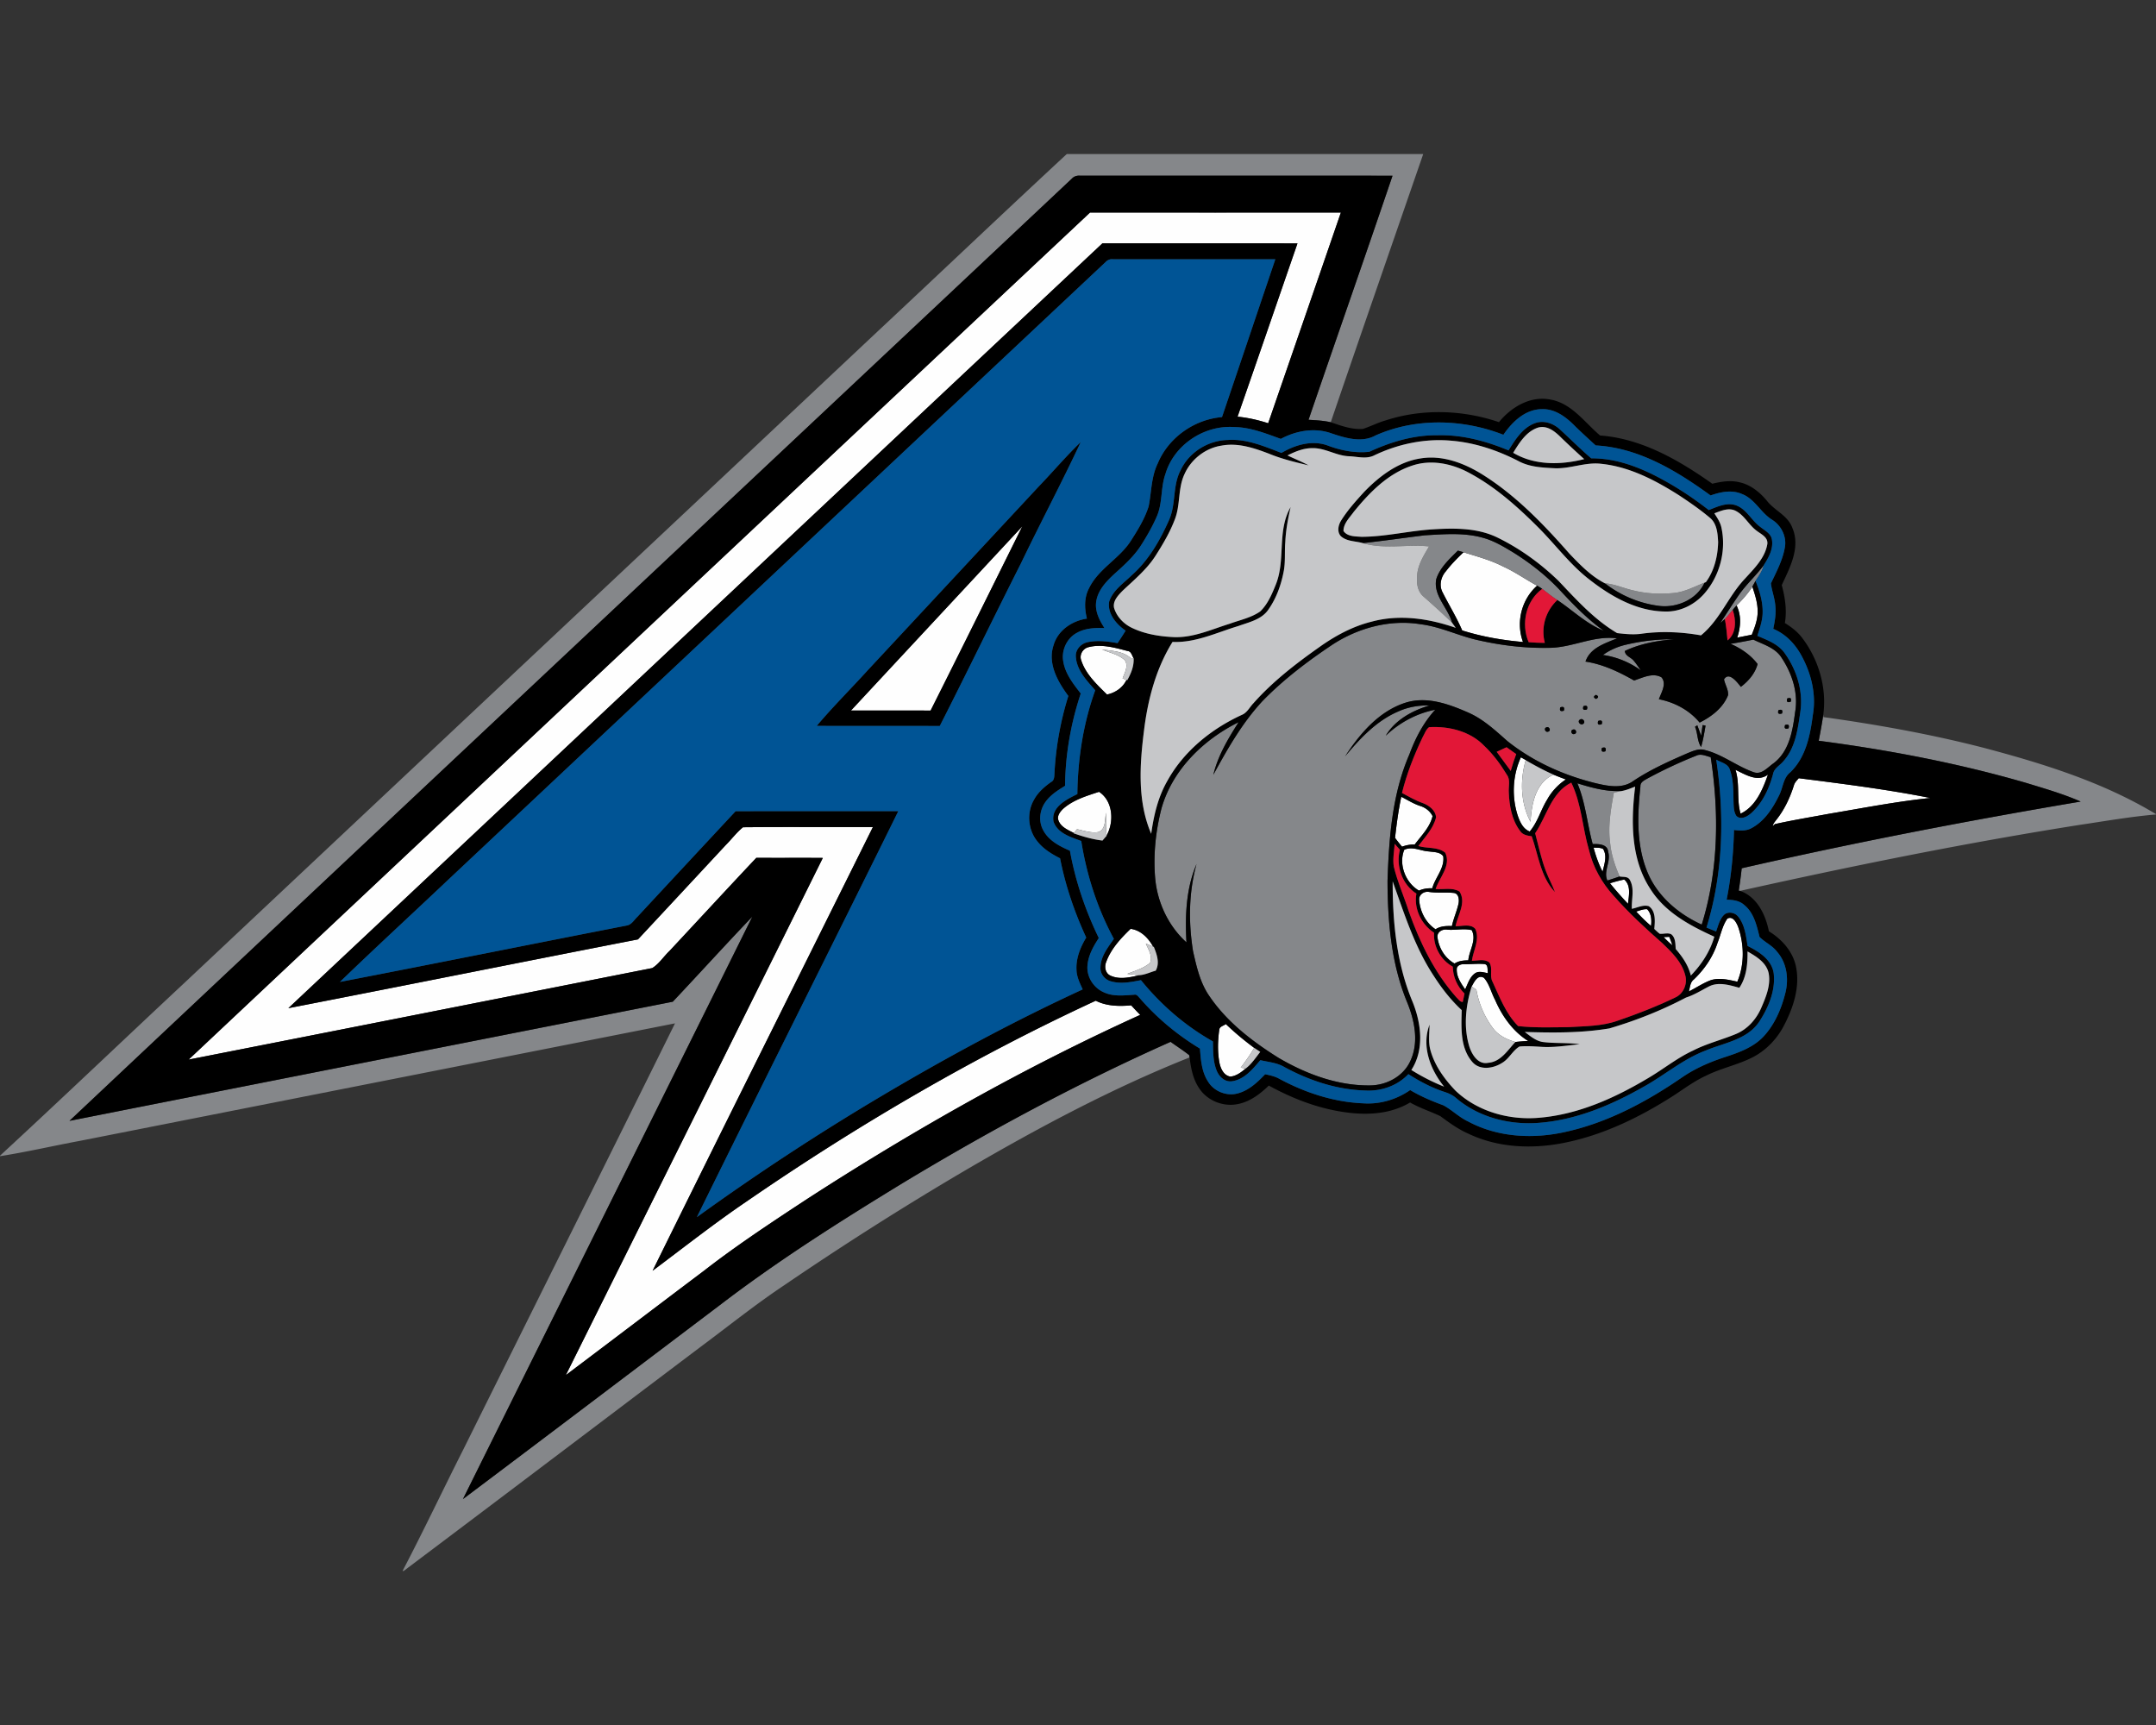 <svg xmlns="http://www.w3.org/2000/svg" xml:space="preserve" width="2000" height="1600"
     style="shape-rendering:geometricPrecision;text-rendering:geometricPrecision;image-rendering:optimizeQuality;fill-rule:evenodd;clip-rule:evenodd"><rect width="100%" height="100%" fill="#333333" stroke="none"/><path d="M174.97 982.82C453.64 720.84 732.36 458.91 1011.2 197.1c77.56.08 155.12.06 232.67 0-22.42 65.19-44.97 130.31-67.45 195.49-9.24-2.99-18.74-5.16-28.42-6.1 18.69-53.52 37.05-107.16 55.6-160.74-60.32-.07-120.65-.04-180.97-.02C770.82 462.08 519.28 698.72 267.5 935.12c108.16-21.01 216.18-42.74 324.33-63.81 27.22-29.2 54.4-58.43 81.58-87.67 5.35-5.35 9.94-11.58 15.83-16.34 40.15-.35 80.34-.06 120.49-.14-68.09 137.18-136.64 274.15-204.36 411.53 28.73-21.49 56.92-43.74 86.61-63.91 102.86-70.82 211.09-134.17 324.48-186.59 10.17 5.16 21.79 5.28 32.89 4.31 2.73 2.99 5.51 5.94 8.35 8.85-106.96 48.52-209.45 106.48-308.06 170.17-32.73 21.51-65.51 43.01-96.46 67.05-42.82 32.23-85.46 64.69-128.3 96.92 79.5-159.89 159.06-319.76 238.4-479.72-20.56-.17-41.13.04-61.68-.11-26.99 28.64-53.66 57.58-80.5 86.34-5.46 5.14-9.65 12-16.05 15.92-143.35 28.35-286.71 56.71-430.08 84.9zm956.06-27.62c.29-3.14 4.04-3.73 6.13-5.35 8.27 7.96 17.11 15.27 26.31 22.09-3.77 6.38-8.02 12.46-12.52 18.35 1.15.19 3.45.59 4.61.8-4.11 3.46-8.66 6.97-14.21 7.5-6.21-1.03-9.05-7.45-10.15-12.95-1.87-10.02-1.56-20.38-.17-30.44zm234.15-40.19c2.29-4.09 5.68-11.62 11.49-7.94 5.01 5.73 6.65 13.64 10.21 20.28 6.57 15.18 16.57 29.36 30.78 38.25-4 .08-7.98.48-11.93.86-7.84-2.21-15.65-6-20.66-12.63-7.93-10.5-13.24-22.86-15.51-35.81-1.1-.74-3.29-2.25-4.38-3.01zm-13.83-15.96c-.13-3.43 3.72-4.84 6.56-4.71 6.34.12 12.72-.72 19.04-.15 4.02.55 2.54 5.68 3.41 8.5-4.05-.67-8.59-2.48-12.28.26-4.8 3.49-6.42 9.6-8.94 14.69-3.83-5.51-8.02-11.62-7.79-18.59zm191.89-29.87c1.31-.06 3.96-.17 5.27-.23 1.03 2.59 2 5.24 2.94 7.91-2.94-2.36-5.6-5.01-8.21-7.68zm-209.85-.51c.12-4.73 5.12-7.13 9.35-6.35 7.49.63 15.15-1.39 22.5.42 4.76 9.15-2.34 18.73-3.18 28-4.44.04-8.92.5-12.73 2.97-9.16-5.04-14.83-14.8-15.94-25.04zm-307.26 23.65c4.42-12.19 13.51-21.96 22.69-30.8 9.5 1.32 16.44 8.52 20.89 16.54-2.26-.94-4.53-1.91-6.76-2.88 2.31 5.56 6.54 11.83 3.87 17.96-6.08 5.07-13.87 7.32-21.12 10.14 3.75.44 7.48.87 11.25 1.23-8.68 2.02-18.32 4.33-26.8.44-4.78-2.09-5.88-8.19-4.02-12.63zm576.25-40.26c5.2-2.82 8.42 3.73 10 7.64 5.64 16.24 6.02 34.89-.76 50.85-7.98-1.73-16.46-3.92-24.51-1.43-7.2 2.67-13.59 7.05-20.42 10.48 1.08-3.87 1.1-8.44 4.57-11.1 9.88-9.41 17.81-21 22.02-34.04 3.01-7.45 4.4-15.76 9.1-22.4zm-84.61-6.54c3.3-.99 6.61-2.41 10.15-2.22 4.04 4 4.27 10.21 3.66 15.52-4.95-4.06-9.39-8.69-13.81-13.3zm-201.29-11.29c-.06-4.74 4.76-7.75 9.18-6.93 7.5 1.12 15.12.17 22.63.91 4.76.27 5.42 5.87 4.78 9.56-1.51 7.22-4.69 13.94-6.21 21.18-5.26-.19-10.63.04-15.18 2.97-9.24-6.03-14.61-16.83-15.2-27.69zm177.03-14.95c4.32-1.41 8.74-2.54 13.2-3.49 6.55 5.7 4.28 15.03 3.48 22.52a338.282 338.282 0 0 1-16.68-19.03zm-15.26-33.05c2.95.11 6.09-.21 8.86 1.22 4.02 6.47 1.06 14.32-.46 21.1-3.66-7.08-6.29-14.65-8.4-22.32zm-175.6 1.98c7.5-3.58 15.14 1.14 22.82 1.52 4.51.69 10.32.33 13.33 4.46 1.52 11.07-7.41 19.58-10.17 29.72-4.25-.18-8.44.43-12.31 2.17-12.49-7.2-19.16-24.42-13.67-37.87zm-8.54-11.05c1.42-12.78 3.11-25.54 5.78-38.13 5.69 2.88 11.12 6.38 17.21 8.42 4.98 1.46 9.51 4.8 11.8 9.52-2.39 10.4-10.4 18.08-16.57 26.38-4.04-.15-7.97.59-11.7 2-2.29-2.64-4.46-5.39-6.52-8.19zM986.4 750.02c9.35-8.15 21.54-11.79 33.1-15.58 13.01 8.42 14.16 27.87 7.03 40.47-.61-6.99-.72-14.03-.41-21.04-1.51 6.09.01 15.25-7.22 17.9-6.69 1.16-13.34-1.33-19.83-2.63-.73.9-2.14 2.67-2.84 3.55-5.39-2.84-12.04-5.43-14.32-11.6-1.7-4.23 1.59-8.35 4.49-11.07zm682.21-28.19c40.84 5.2 81.75 10.32 122.15 18.34-31.5 3.26-62.65 9.35-93.86 14.61-16.8 3.12-33.7 5.91-50.37 9.6l-2.07 1.79c.38-2.28 2.02-3.98 3.35-5.77 7.51-9.43 12.67-20.48 16.29-31.92.72-2.69 2.8-4.59 4.51-6.65zm-58.7-7.77c9.21 4.3 20.4 11.69 30.15 4.4-4.97 13.85-11.26 29.52-25.41 36.24-3.91-13.2-.5-27.44-4.74-40.64zm-202.04 42.26c-5.64-17.52-4.67-37.14 2.97-53.9 1.12.63 3.39 1.9 4.53 2.55l-.06.17c-5.4 18.71-4.78 39.7 4.48 57.11.92-16.27 4.65-36.46 21.35-43.72 3.77 1.55 7.57 3.05 11.43 4.44-7.24 4.78-13.26 11.26-17.43 18.84-5.9 9.52-8.72 20.82-16.11 29.43-6.31-2.46-9.12-8.97-11.16-14.92zm-404.86-143.77c-1.98-5.18 1.45-11.04 6.72-12.28 12-3.11 24.46.45 36.12 3.52 3.64.25 4.13 4.27 5.77 6.78-.7-.07-2.13-.19-2.84-.25-7.26-6.47-17.41-6.57-26.49-7.92 7.06 3.05 15.18 4.57 21.04 9.85 3.76 5.22.02 11.75-1.96 16.99.92.34 2.71 1.03 3.6 1.37-3.22 7.12-10.46 12.08-18.09 13.58-9.36-9.27-19.66-18.8-23.87-31.64zm607.91-50.93c5.37-5.37 10.55-11.01 14.64-17.45 2.56 7.64 5.09 15.47 4.92 23.62-.06 7.33-2.76 14.27-5.47 20.95-4.51.9-9.03 1.77-13.5 2.69 3.27-9.72 4.05-20.4-.59-29.81zm-253.3-49.39c12.44 3.9 25.14 7.24 36.78 13.26 11.01 4.97 20.88 12.01 31.47 17.77-14.46 12.82-19.81 34.07-13.05 52.21-19.11-1.62-38.11-4.94-56.42-10.71-5.2-12.13-12.15-23.37-18.08-35.1-3.6-6.54-1.75-14.5 3.03-19.87 4.84-6.36 10.5-12.04 16.27-17.56zm-409.28-24.04c-28.3 56.99-56.51 114.04-85.08 170.9-24.63-.1-49.26-.02-73.87-.04 52.95-56.97 105.98-113.89 158.95-170.86z" style="fill:#fefefe;fill-rule:nonzero"/>
    <path d="M989.62 142.86h330.63c-28.63 82.93-57.47 165.79-85.79 248.8-6.76-1.55-13.72-1.87-20.61-2.29 25.83-75.52 52.3-150.82 77.92-226.4-96.7-.06-193.41 0-290.11-.04-2.76-.19-5.41.67-7.3 2.71-309.88 291.43-620.15 582.46-929.92 874 186.55-36.92 373.1-73.72 559.67-110.52 24.71-26.21 48.9-52.91 73.81-78.95-89.31 180.17-179.02 360.17-268.47 540.29 79.54-59.77 158.84-119.91 238.25-179.89 54.19-41.52 112-78.02 170.22-113.56 80.04-48.27 162.52-92.67 247.97-130.67 5.71 4.16 11.71 7.93 17.25 12.33l.38 2.13c-71.48 28.44-139.52 64.78-205.92 103.47-57.9 33.96-114.61 69.98-170.08 107.81-26.91 17.92-52.11 38.23-78.05 57.5-91.7 69.16-183.2 138.57-275.03 207.56h-1.03c19.54-37.27 37.52-75.37 56.51-112.93 65.39-131.68 131.07-263.22 196.25-395.01-183.9 36.31-367.81 72.63-551.73 108.93-24.84 4.61-49.49 10.35-74.44 14.27v-.42c57.69-53.26 114.49-107.48 171.87-161.06 214.36-201.49 428.82-402.88 643.16-604.37 58.28-54.47 116.08-109.48 174.59-163.69zm473.64 583.69c13.48 4.19 27.39 8.04 41.67 7.05-2.61.55-5.23 1.03-7.82 1.54-2.86 15.64-5.68 31.66-3.38 47.58 1.09 10.52 4.54 20.59 8.73 30.23-3.77 1.3-7.58 2.54-11.37 3.77-3.98-8.62 3.56-17.6.72-26.55-.51-7.31-8.91-7.39-14.36-7.29-5.09-18.69-6.63-38.37-14.19-56.33zm65.69-4.85c14.42-7.74 29.28-14.71 44.5-20.75 4.42-2.19 9.1.29 13.47 1.37 7.92 51.55 7.27 105.18-8.33 155.28-21.62-9.81-41.2-26.4-50.38-48.74-10.34-25.03-9.33-52.92-6.48-79.32-.32-4.42 4.16-5.94 7.22-7.84zm158.17-34.61c1.55-7.97 3.03-15.97 4.21-23.99l.12 2.02c50.4 7.03 100.59 16.02 149.88 28.8 54.82 14.58 109.83 31.72 158.67 61.22v.31c-23.56 2-46.87 6.13-70.27 9.58-105.86 16.68-210.97 37.98-315.56 61.29l-1.24-.19c1.05-6.91 2.04-13.83 2.75-20.78 104.15-23.81 209.1-44.07 314.44-61.88-16.42-7.17-33.68-12.12-50.79-17.35-62.85-18.23-127.33-30.52-192.21-39.03zm-178.7-89.13c14.55-3.41 29.49-5.16 44.42-4.99-15.68 1.32-31.28 4.02-45.58 10.84.34 4.55 5.24 5.68 7.88 8.61 2.58 2.89 4.67 6.17 6.94 9.35-10.38-7.5-22.42-12.44-35.11-14.26 6.44-4.6 13.76-7.8 21.45-9.55zm-273.56.74c24.19-16.15 54.23-24.43 83.2-19.65 18.55 2.32 35.43 10.97 53.58 14.85 21.69 4.9 44 7.51 66.27 6.98 21.12-.38 40.72-11.6 62.11-8.77-11.16 4.69-24.97 8.75-29.24 21.55 16.17 2.45 30.99 9.54 45.07 17.54 7.96-2.57 17.43-7.6 25.46-2.91 5 6-.24 14.07-2.45 20.28 14.53 2.86 28.3 10.12 37.79 21.66 11.07-5.54 21.79-13.64 26.42-25.51.34-5.1-2.84-9.65-3.79-14.55 4.63-7.64 12.23 2.73 15.65 6.93 7.05-5.48 13.19-12.36 15.49-21.19-6.46-8.46-15.39-14.52-25.09-18.73 7.09-1.12 14.14-2.46 21.17-3.9 9.25 4.55 20.4 7.54 26.19 16.82 9.77 14.68 15.69 32.83 12.53 50.53-2.27 17.05-5.35 36.27-20.02 47.35-5.45 3.74-11.05 10.95-18.4 8.27-15.79-5.54-29.2-16.69-45.6-20.65-5.48-1.5-10.82 1.05-15.79 3.03-17.73 7.71-35.52 15.66-51.54 26.61-9.83 6.23-22.02 3.94-32.67 1.46-29.89-7.23-58.74-20.03-82.86-39.29-11.27-9.94-22.47-20.44-36.43-26.51-18.16-7.97-38.75-15.45-58.56-8.96-24.43 8-42 28.73-55.58 49.62 13.94-16.74 29.43-33.37 49.96-41.92 8.92-3.96 18.71-5.54 28.44-5.32-16.02 4.79-31.88 13.34-40.7 28.1 12.7-12.12 28.63-20.76 45.9-24.12-10.89 11.93-18.4 26.35-23.96 41.42-16.02 36.91-18.95 77.73-20.28 117.44.13 38.27 3.57 77.39 18.43 113.05 6.86 16.99 10.84 37.09 2.55 54.3-6.64 14.16-22.26 22.25-37.54 22.25-29.88.29-58.84-10.53-84.36-25.45-24.42-15.25-48.04-33.33-64.36-57.42-8.61-12.37-11.89-27.32-15.16-41.76-4.25-26.74-4.02-54.49 3.29-80.7-9.79 22.76-10.74 48.23-9.37 72.65-16.86-15.3-27.03-37.05-29.03-59.64-1.83-21.51.44-43.3 5.74-64.17 10.01-36.04 38.81-64.12 71.67-80.42-9.69 15.22-19.2 31.06-23.43 48.78 13.22-24.23 27.03-48.57 46.04-68.86 19.01-19.41 40.74-35.96 63.26-51.07zm245.69 45.82c-2.55 1.29-2.53 2.57.04 3.77 2.5-1.32 2.5-2.58-.04-3.77zm177.43 3.29c-1.03 3.07.02 4.1 3.18 3.09.99-3.07-.05-4.12-3.18-3.09zm-210.59 8.29c-.88 3.08.23 4.11 3.33 3.08.84-3.1-.28-4.13-3.33-3.08zm21.49-1.11c-1.03 3.03.05 4.06 3.22 3.09.99-3.05-.08-4.08-3.22-3.09zm180.95 3.7c-1.07 2.99.02 4.03 3.22 3.1 1.01-3.03-.06-4.06-3.22-3.1zm-184.32 8.83c-2.73 1.87.85 5.78 3.2 3.85 2.62-1.92-.86-5.79-3.2-3.85zm17.04 1.17c-.95 3.06.14 4.09 3.28 3.04.91-3.08-.17-4.09-3.28-3.04zm89.81 5.39c2.61 6.05 1.93 13.25 5.66 18.8 1.91-6.5 2.97-13.18 4.13-19.85-.68-.12-2.05-.38-2.72-.52-.5 3.3-.93 6.58-1.35 9.89-1.2-3.22-2.38-6.44-3.57-9.64-.55.33-1.61.99-2.15 1.32zm83.55-1.6c-1.01 3.04.05 4.07 3.22 3.08.97-3.06-.12-4.09-3.22-3.08zm-221.26 2.13c-2.97.7-1.11 5.03 1.5 4.02 2.96-.69 1.07-5.09-1.5-4.02zm24.59 2.09c-2.95.58-1.43 5.11 1.29 4.1 2.9-.61 1.38-5.07-1.29-4.1zm26.8 17c-.97 3.08.09 4.13 3.2 3.16.95-3.11-.12-4.15-3.2-3.16zm2.74-152.67c9.45.74 18.12 4.93 27.32 6.84 11.84 2.89 24.17 3.29 36.28 2.21 10.25-.9 19.37-6 28.82-9.64-7.1 15.58-25.68 23.64-42.23 21.54-18.13-2.28-35.81-9.69-50.19-20.95zm124.13 11.01c6.88-9.96 16.02-18.06 23.21-27.77-1.32 5.43-4.67 9.94-7.6 14.57a140.19 140.19 0 0 0-2.96 5.33c-4.09 6.44-9.27 12.08-14.64 17.45-1.28 1.33-2.46 2.7-3.6 4.13-2.37 2.86-4.69 5.77-7.26 8.46-1.07.89-3.16 2.69-4.23 3.58 5.73-8.57 11.22-17.3 17.08-25.75zm-348.72-48.29c19.22-2.06 38.32-4.89 57.51-7.24 17.94-1.01 36.45-2.66 53.98 2.31 10.11 2.74 19.16 8.21 28.05 13.58 16.1 10.06 31.17 21.89 44.08 35.83 12.32 13.26 25.07 26.32 39.92 36.8-16.19-6.42-28.8-18.93-43.1-28.46-4.91-3.14-9.43-6.82-14.02-10.36-1.52-1.1-3.1-2.1-4.74-2.95-10.59-5.76-20.46-12.8-31.47-17.77-11.64-6.02-24.34-9.36-36.78-13.26-1.31-.38-3.91-1.13-5.22-1.51-7.83 7.79-16.78 15.81-20.13 26.67-2.71 15.31 10.97 26.38 14.74 40.23-8.51-8.29-17.33-16.23-26.25-24.06-5.39-4.44-6.8-11.67-6.21-18.32.12-10.54 5.96-19.64 11.13-28.42-20.44-2.15-41.47 2.95-61.49-3.07z"
          style="fill:#85878a;fill-rule:nonzero"/>
    <path d="M994.36 165.64c1.89-2.04 4.54-2.9 7.3-2.71 96.7.04 193.41-.02 290.11.04-25.62 75.58-52.09 150.88-77.92 226.4 6.89.42 13.85.74 20.61 2.29 9.66 3.22 19.5 6.97 29.9 6.15 7.11-2.32 13.79-5.81 20.99-7.87 34-11.04 71.43-9.88 105.15 1.62 11.25-13.85 28.83-24.47 47.25-21.03 20.04 3.22 32.04 21.17 46.57 33.41 38.58 2.84 73.15 22.88 104.08 44.73 8.29-1.96 17.05-3.47 25.47-1.28 10.05 2.23 18.36 9.01 24.89 16.72 7.07 9.43 19.68 13.81 23.91 25.53 7.75 18.05-2.27 36.82-9.85 53.08 3.12 11.41 4.91 23.38 2.91 35.17 6.31 3.88 12.29 8.49 16.63 14.57 14.9 20 22.4 45.81 18.97 70.64-1.18 8.02-2.66 16.02-4.21 23.99 64.88 8.51 129.36 20.8 192.21 39.03 17.11 5.23 34.37 10.18 50.79 17.35-105.34 17.81-210.29 38.07-314.44 61.88-.71 6.95-1.7 13.87-2.75 20.78l1.24.19c15.85 5.6 23.64 22.08 26.75 37.49 12.11 7.41 22.41 18.91 25.2 33.18 3.84 19.52-3.13 39.26-12.33 56.27-6.65 11.86-16.72 21.92-28.97 27.92-13.52 6.69-28.53 9.72-42.04 16.46-10.61 4.86-20.04 11.81-29.73 18.21-31.66 20.34-66.23 37.27-103.41 44.42-29.2 5.64-60.55 4.19-87.66-8.82-9.43-4.12-17.71-10.21-25.92-16.23-9.26-4.38-19.09-7.52-28.02-12.63-19.89 11.96-44.17 12.06-66.34 8.08-22.78-4-44.5-12.67-64.69-23.77-7.96 7.69-17.22 14.8-28.3 17.06-13.51 3.01-28.69-2.85-36.27-14.53-5.79-8.42-7.7-18.67-8.92-28.63l-.38-2.13c-5.54-4.4-11.54-8.17-17.25-12.33-85.45 38-167.93 82.4-247.97 130.67-58.22 35.54-116.03 72.04-170.22 113.56-79.41 59.98-158.71 120.12-238.25 179.89 89.45-180.12 179.16-360.12 268.47-540.29-24.91 26.04-49.1 52.74-73.81 78.95-186.57 36.8-373.12 73.6-559.67 110.52 309.77-291.54 620.04-582.57 929.92-874zm491.68 528.06c3.08-.99 4.15.05 3.2 3.16-3.11.97-4.17-.08-3.2-3.16zm-26.8-17c2.67-.97 4.19 3.49 1.29 4.1-2.72 1.01-4.24-3.52-1.29-4.1zm-24.59-2.09c2.57-1.07 4.46 3.33 1.5 4.02-2.61 1.01-4.47-3.32-1.5-4.02zm221.26-2.13c3.1-1.01 4.19.02 3.22 3.08-3.17.99-4.23-.04-3.22-3.08zm-83.55 1.6c.54-.33 1.6-.99 2.15-1.32 1.19 3.2 2.37 6.42 3.57 9.64.42-3.31.85-6.59 1.35-9.89.67.14 2.04.4 2.72.52-1.16 6.67-2.22 13.35-4.13 19.85-3.73-5.55-3.05-12.75-5.66-18.8zm-89.81-5.39c3.11-1.05 4.19-.04 3.28 3.04-3.14 1.05-4.23.02-3.28-3.04zm-17.04-1.17c2.34-1.94 5.82 1.93 3.2 3.85-2.35 1.93-5.93-1.98-3.2-3.85zm184.32-8.83c3.16-.96 4.23.07 3.22 3.1-3.2.93-4.29-.11-3.22-3.1zm-180.95-3.7c3.14-.99 4.21.04 3.22 3.09-3.17.97-4.25-.06-3.22-3.09zm-21.49 1.11c3.05-1.05 4.17-.02 3.33 3.08-3.1 1.03-4.21 0-3.33-3.08zm210.59-8.29c3.13-1.03 4.17.02 3.18 3.09-3.16 1.01-4.21-.02-3.18-3.09zm-177.43-3.29c2.54 1.19 2.54 2.45.04 3.77-2.57-1.2-2.59-2.48-.04-3.77zM963.56 451.26c13.11-13.6 25.32-28.1 38.95-41.16-17.75 37.82-37.31 74.76-55.42 112.4-25.36 50.19-49.83 100.81-75.34 150.91-38.04-.21-76.07.06-114.11-.13 14.95-17.77 31.5-34.16 47.1-51.36 52.96-56.89 105.89-113.77 158.82-170.66zm-15.22 36.93c-52.97 56.97-106 113.89-158.95 170.86 24.61.02 49.24-.06 73.87.04 28.57-56.86 56.78-113.91 85.08-170.9zm475.01-95.47c8.23-3.35 17.58-.19 23.81 5.68 9.68 8.88 18.96 18.19 28.94 26.72 27.63-.21 53.46 11.87 76.72 25.74 11.22 6.7 21.96 14.21 32.3 22.25 8.12-3.17 17.11-7.61 25.91-4.18 9.5 3.87 13.92 14.08 22 19.89 4.09 3.35 9.98 6.04 10.72 11.92 1.37 8.57-3.18 16.57-7.63 23.53-7.19 9.71-16.33 17.81-23.21 27.77-5.86 8.45-11.35 17.18-17.08 25.75 1.07-.89 3.16-2.69 4.23-3.58 1.26 6.53 1.85 13.18 2.47 19.81 8.35-6.59 8.02-19.09 4.79-28.27 1.14-1.43 2.32-2.8 3.6-4.13 4.64 9.41 3.86 20.09.59 29.81 4.47-.92 8.99-1.79 13.5-2.69 2.71-6.68 5.41-13.62 5.47-20.95.17-8.15-2.36-15.98-4.92-23.62.94-1.79 1.93-3.56 2.96-5.33 3.94 9.65 7 19.94 6.55 30.49-.33 7.05-2.75 13.76-4.86 20.44 9.1 3.87 19.14 7.51 25.18 15.83 11.45 15.83 17.73 36.06 14.54 55.58-2.25 15.58-4.52 32.44-15.4 44.67-3.2 4.07-8.8 6.59-9.77 12.09-3.58 13.43-9.71 26.73-20.15 36.19-3.6 3.17-9.5 6.69-13.79 2.77-2.46-3.57-2.51-8.06-2.69-12.19-.28-10.29.12-20.9-3.41-30.69-1.61-5.68-8.19-6.78-12.66-9.39 7.79 51.77 6.49 105.47-9.03 155.73l8.9 3.62c1.9-5.31 3.23-11.24 7.33-15.41 3.77-3.5 10.19-2.23 13.22 1.72 6.11 7.63 7.18 17.77 8.66 27.12 10.54 5.24 22.29 12.59 24.21 25.28 1.89 16-4.87 31.84-13.43 45.02-11.31 16.82-32.74 19.51-50.05 26.86-20.97 7.98-38.04 22.95-57.55 33.66-29.48 16.72-61.65 30.38-95.77 33.16-27.46 2.42-56.45-4.74-77.71-22.82-3.24-2.89-7.24-4.63-11.32-5.92-11.73-3.87-22.68-9.72-33.06-16.34-10.19 10.76-25.11 15.99-39.79 15.18-26.46-.69-52.23-9.26-75.32-21.83-6.76-3.98-14.74-4.55-22.21-6.31-7.1 8.27-14.85 17.98-26.34 19.56-6.49.92-11.81-4.15-14.11-9.73-3.51-8.61-3.36-18.07-3.51-27.2-25.69-14.44-48.23-34-66.78-56.84-9.1 1.79-18.67 3.72-27.79 1.09-5.71-1.45-10.21-7.01-9.75-12.99.23-10.17 6.85-18.48 12.42-26.4-15.3-28.21-25.24-59.16-30.27-90.8-9.68-3.58-22.08-7.16-25.71-18-2.46-13.56 12.11-20.52 22.11-25.51.4-32.72 5.45-65.44 16.57-96.28-7.73-8.86-16.93-18.29-17.94-30.61-.82-6.88 4.61-12.74 11.08-14.04 9.09-1.9 18.52-.7 27.57.93 2.57-3.79 5.06-7.67 7.5-11.56-8.65-5.92-17.05-15.75-15.29-26.89 3.46-10.59 13.29-17.01 20.89-24.46 15.77-13.91 26.4-32.55 34.8-51.56 6.42-14.59 3.03-31.58 10.57-45.81 7.76-16.71 25.49-27.77 43.81-28.16 17.47-1.21 33.85 5.95 49.79 12.02 12.52-7.42 27.91-11.98 42.21-7.12 12.44 4.76 26 7.54 39.3 6.04 19.73-9.11 41.08-15.58 63.05-15.3 22.79-.7 45.18 5.34 66.09 14.02 6.06-9.79 12.76-20.61 23.94-25.03zm-19.65 27.26c19.75 11.81 44.19 11.41 65.88 5.85-7.06-6.34-14-12.82-20.84-19.39-5.71-5.79-13.18-12.33-22-9.83-10.93 3.58-17.35 14.08-23.04 23.37zm-129.68 2.76c-7.18 3.18-15.33.65-22.88.44-11.81-.53-22.15-7.89-34.05-7.5-8.08.03-15.66 3.18-22.75 6.74 6.5 3.16 13.26 5.77 19.6 9.24-12.32-2.99-24.72-5.87-36.47-10.73-13.97-5.35-29.03-10.45-44.16-7.62-15 2.21-28.34 12.61-34.49 26.42-6.27 13.2-3.68 28.46-8.95 41.93-4.54 12.02-11.11 23.16-18.02 33.94-8.08 12.63-19.79 22.23-30.55 32.42-4.06 4.23-9.09 9.29-7.87 15.71 2.46 8.27 8.89 14.96 16.59 18.63 12.23 5.89 25.94 8.04 39.41 8.61 17.96.53 34.55-7.24 51.37-12.44 9.49-3.48 19.79-5.52 28.19-11.37 6.78-6.51 10.65-15.41 14.12-24 9.92-23.24 1.2-50.42 14.13-72.82-2.48 10.67-4.44 21.47-4.94 32.4-.76 9.18.27 18.48-1.54 27.56-2.4 12.37-6.76 24.58-14.04 34.96-6.24 9.43-18.11 11.81-28.05 15.43-20 6.01-39.6 15.67-60.97 14.72-15.51 24.91-23.01 53.75-26.52 82.65-3.98 31.62-6.15 65.31 6.73 95.31 2.34-16.91 6.28-33.86 14.83-48.8 15.18-27.66 40.84-48.47 69.24-61.48 4.9-2.02 7.24-7.15 10.74-10.79 17.72-19.98 38.98-36.43 60.71-51.77 14.86-10.64 31.26-19.58 49.12-23.96 25.77-6.97 53.03-2.89 77.87 5.79-.86-1.18-2.55-3.56-3.41-4.74-3.77-13.85-17.45-24.92-14.74-40.23 3.35-10.86 12.3-18.88 20.13-26.67 1.31.38 3.91 1.13 5.22 1.51-5.77 5.52-11.43 11.2-16.27 17.56-4.78 5.37-6.63 13.33-3.03 19.87 5.93 11.73 12.88 22.97 18.08 35.1 18.31 5.77 37.31 9.09 56.42 10.71-6.76-18.14-1.41-39.39 13.05-52.21 1.64.85 3.22 1.85 4.74 2.95-15.16 11.07-19.83 32.46-12.55 49.43 4.97.44 9.98.61 14.99.66-3.81-14.3.76-29.69 11.58-39.73 14.3 9.53 26.91 22.04 43.1 28.46-14.85-10.48-27.6-23.54-39.92-36.8-12.91-13.94-27.98-25.77-44.08-35.83-8.89-5.37-17.94-10.84-28.05-13.58-17.53-4.97-36.04-3.32-53.98-2.31-19.19 2.35-38.29 5.18-57.51 7.24-6.82-1.96-14.89-1.41-20.42-6.49-3.75-4.19-2.26-10.42.5-14.75 6.05-9.6 13.71-18.07 21.35-26.43 14.19-14.59 31.54-27.76 52.19-30.88 20.25-3.33 40.42 4.36 57.37 14.93 31.09 19.45 56.73 46.16 80.78 73.51 9.83 10.28 20.02 20.8 32.82 27.39 14.38 11.26 32.06 18.67 50.19 20.95 16.55 2.1 35.13-5.96 42.23-21.54l1.28-.5c7.81-10.63 11.01-24.11 11.33-37.12-.42-7.79-1.01-16.93-7.39-22.36-9.12-7.7-18.97-14.52-28.91-21.07-21.93-13.92-45.87-26.48-72.08-29.18-14.74-1.81-28.82 4.8-43.54 4.09-11.26-.57-23.09-1.12-33.2-6.59-19.2-9.88-40.04-17-61.64-18.87-25.05-2.44-50.5 2.97-73.03 13.9zm35.94 9.15c-22.53 7.39-39.67 25.02-54.25 42.99-3.82 5.35-9.42 10.59-9.44 17.62 3.67 5.33 10.93 4.97 16.7 5.42 22.44-.07 44.36-5.67 66.71-6.97 19.94-1.22 40.95-1.33 59.35 7.6 20.95 10.23 40.11 24.12 56.84 40.34 16.63 17.57 33.24 35.93 54.26 48.33 7.72.89 15.62 1.68 23.38.48 18.05-2.42 36.45-1.55 54.38 1.62 17.52-14.23 25.42-36.35 40.76-52.52 8.53-9.43 18.65-19.12 20.82-32.23.72-6.42-5.85-9.08-9.98-12.34-7.22-5.3-11.22-14.23-19.34-18.36-6.49-3.36-13.63-.04-19.84 2.26 2.74 4.25 5.67 8.57 6.64 13.64 4.5 21.18-1.63 44.34-15.82 60.67-9.02 10.4-22.42 17.14-36.33 16.76-25.9-.23-49.56-13.49-69.52-28.97-18.4-13.94-32.06-32.76-48.27-48.97-19.54-19.55-40.53-38.25-65.12-51.18-15.76-8.29-34.73-12.04-51.93-6.19zm-75.1 166.81c-22.52 15.11-44.25 31.66-63.26 51.07-19.01 20.29-32.82 44.63-46.04 68.86 4.23-17.72 13.74-33.56 23.43-48.78-32.86 16.3-61.66 44.38-71.67 80.42-5.3 20.87-7.57 42.66-5.74 64.17 2 22.59 12.17 44.34 29.03 59.64-1.37-24.42-.42-49.89 9.37-72.65-7.31 26.21-7.54 53.96-3.29 80.7 3.27 14.44 6.55 29.39 15.16 41.76 16.32 24.09 39.94 42.17 64.36 57.42 25.52 14.92 54.48 25.74 84.36 25.45 15.28 0 30.9-8.09 37.54-22.25 8.29-17.21 4.31-37.31-2.55-54.3-14.86-35.66-18.3-74.78-18.43-113.05 1.33-39.71 4.26-80.53 20.28-117.44 5.56-15.07 13.07-29.49 23.96-41.42-17.27 3.36-33.2 12-45.9 24.12 8.82-14.76 24.68-23.31 40.7-28.1-9.73-.22-19.52 1.36-28.44 5.32-20.53 8.55-36.02 25.18-49.96 41.92 13.58-20.89 31.15-41.62 55.58-49.62 19.81-6.49 40.4.99 58.56 8.96 13.96 6.07 25.16 16.57 36.43 26.51 24.12 19.26 52.97 32.06 82.86 39.29 10.65 2.48 22.84 4.77 32.67-1.46 16.02-10.95 33.81-18.9 51.54-26.61 4.97-1.98 10.31-4.53 15.79-3.03 16.4 3.96 29.81 15.11 45.6 20.65 7.35 2.68 12.95-4.53 18.4-8.27 14.67-11.08 17.75-30.3 20.02-47.35 3.16-17.7-2.76-35.85-12.53-50.53-5.79-9.28-16.94-12.27-26.19-16.82-7.03 1.44-14.08 2.78-21.17 3.9 9.7 4.21 18.63 10.27 25.09 18.73-2.3 8.83-8.44 15.71-15.49 21.19-3.42-4.2-11.02-14.57-15.65-6.93.95 4.9 4.13 9.45 3.79 14.55-4.63 11.87-15.35 19.97-26.42 25.51-9.49-11.54-23.26-18.8-37.79-21.66 2.21-6.21 7.45-14.28 2.45-20.28-8.03-4.69-17.5.34-25.46 2.91-14.08-8-28.9-15.09-45.07-17.54 4.27-12.8 18.08-16.86 29.24-21.55-21.39-2.83-40.99 8.39-62.11 8.77-22.27.53-44.58-2.08-66.27-6.98-18.15-3.88-35.03-12.53-53.58-14.85-28.97-4.78-59.01 3.5-83.2 19.65zm273.56-.74c-7.69 1.75-15.01 4.95-21.45 9.55 12.69 1.82 24.73 6.76 35.11 14.26-2.27-3.18-4.36-6.46-6.94-9.35-2.64-2.93-7.54-4.06-7.88-8.61 14.3-6.82 29.9-9.52 45.58-10.84-14.93-.17-29.87 1.58-44.42 4.99zm-505.41 14.59c4.21 12.84 14.51 22.37 23.87 31.64 7.63-1.5 14.87-6.46 18.09-13.58l.71.27c3.54-6.21 6.32-13.01 5.94-20.31-1.64-2.51-2.13-6.53-5.77-6.78-11.66-3.07-24.12-6.63-36.12-3.52-5.27 1.24-8.7 7.1-6.72 12.28zm316.74 71.15c-7.94 16.62-14.78 33.9-19.2 51.82 6.31 3.32 12.48 6.99 19.26 9.36 5.73 2.09 11.94 6.7 12.34 13.27-2.55 10.4-10.21 18.19-16.38 26.55 8.14 2.54 18.06.5 24.92 6.25 5.67 11.87-5.36 22.82-8.92 33.64 7.32.61 15.58-1.71 22.17 2.36 6.44 10.25-1.62 21.72-3.71 32.1 5.92.26 13.73-2.59 18.28 2.49 4.52 9.74-1.79 19.87-3.12 29.64 5.3-.07 11.62-2.11 16.19 1.53 3.54 5.35-.09 12.3 2.95 17.86 6.63 14.36 12.38 29.68 23.74 41.15 15.54 1.71 31.2 1.14 46.82.99 15.35-.96 31.16-.77 45.81-6.08 17.98-6.17 35.77-13.03 52.89-21.31 7.89-3.34 11.79-12.75 9.49-20.82-3.07-12.14-12.44-21.22-21.15-29.6-15.84-13.93-31.39-28.25-45.31-44.12-10.88-11.94-18.99-26.4-22.76-42.15-6.14-20.74-6.93-43.07-16.48-62.71-18.63 9.2-22.72 31.13-33.5 46.96 3.16 11.71 5.6 23.65 9.94 35.03 2.5 6.64 5.92 12.89 8.46 19.54-13.3-14-15.43-34.27-21.6-51.79-4.06-.54-8.5-1.26-10.84-5.01-7.62-10.1-9.89-23.18-10.4-35.51-.44-5.54 1.77-11.77-1.85-16.59-5.88-9.73-12.7-18.97-20.99-26.78-12.97-13.56-32.91-18.38-51.12-17.29-2.97 2.21-4.1 6.11-5.93 9.22zm68.65 13.65c4.38 5.87 8.71 11.79 13.03 17.72 1.45-5.3 3.16-10.5 5.08-15.64-3.02-2.08-6.03-4.19-8.98-6.33-3.07 1.4-6.1 2.82-9.13 4.25zm140.55 24.35c-3.06 1.9-7.54 3.42-7.22 7.84-2.85 26.4-3.86 54.29 6.48 79.32 9.18 22.34 28.76 38.93 50.38 48.74 15.6-50.1 16.25-103.73 8.33-155.28-4.37-1.08-9.05-3.56-13.47-1.37-15.22 6.04-30.08 13.01-44.5 20.75zm-121.08 34.62c2.04 5.95 4.85 12.46 11.16 14.92 7.39-8.61 10.21-19.91 16.11-29.43 4.17-7.58 10.19-14.06 17.43-18.84-3.86-1.39-7.66-2.89-11.43-4.44-8.89-3.88-17.41-8.57-25.83-13.39l.06-.17c-1.14-.65-3.41-1.92-4.53-2.55-7.64 16.76-8.61 36.38-2.97 53.9zm202.04-42.26c4.24 13.2.83 27.44 4.74 40.64 14.15-6.72 20.44-22.39 25.41-36.24-9.75 7.29-20.94-.1-30.15-4.4zm-146.65 12.49c7.56 17.96 9.1 37.64 14.19 56.33 5.45-.1 13.85-.02 14.36 7.29 2.84 8.95-4.7 17.93-.72 26.55 3.79-1.23 7.6-2.47 11.37-3.77 3.12.67 7.35-.28 9.31 2.95 4.84 8.29 1.55 18.06 2 27.05 5.13-1.01 10.44-3.98 15.74-2.44 6.66 4.65 5.71 14.02 5.1 21.13 1.62 1.52 3.22 3.12 5.05 4.46 3.5.36 7.29-1.17 10.61.43 4.13 3.18 3.83 8.99 4.19 13.7 6.25 7.2 11.75 15.22 14.04 24.63 9.88-10.23 17.84-22.29 21.79-36.04-22.52-10.19-45.64-22.57-59.22-44.08-18.44-27.92-18.12-63.16-14.23-95.14-3.91 1.52-7.79 3.18-11.91 4-14.28.99-28.19-2.86-41.67-7.05zM986.4 750.02c-2.9 2.72-6.19 6.84-4.49 11.07 2.28 6.17 8.93 8.76 14.32 11.6l-.21.26c8.67 3.05 17.54 5.62 26.7 6.71 1.26-1.49 2.54-2.97 3.83-4.44l-.02-.31c7.13-12.6 5.98-32.05-7.03-40.47-11.56 3.79-23.75 7.43-33.1 15.58zm307.71 27.14c2.06 2.8 4.23 5.55 6.52 8.19 3.73-1.41 7.66-2.15 11.7-2 6.17-8.3 14.18-15.98 16.57-26.38-2.29-4.72-6.82-8.06-11.8-9.52-6.09-2.04-11.52-5.54-17.21-8.42-2.67 12.59-4.36 25.35-5.78 38.13zm-1.16 26.63c3.43 14.23 9.47 27.66 13.93 41.58 10.17 28.69 23.81 56.76 44.13 79.7 1.79 1.54 3.22 4.3 5.91 4.28.6-2.59 1.14-5.18 1.63-7.79-6.76-6.55-10.7-15.5-10.87-24.93-11.15-6.1-18.25-18.78-17.35-31.47-11.78-7.62-18.98-22.34-16.42-36.3-13.22-8.38-19.22-25.74-15.32-40.65-1.6-1.85-3.22-3.7-4.82-5.52-.47 6.99-1.94 14.09-.82 21.1zm9.7-15.58c-5.49 13.45 1.18 30.67 13.67 37.87 3.87-1.74 8.06-2.35 12.31-2.17 2.76-10.14 11.69-18.65 10.17-29.72-3.01-4.13-8.82-3.77-13.33-4.46-7.68-.38-15.32-5.1-22.82-1.52zm175.6-1.98c2.11 7.67 4.74 15.24 8.4 22.32 1.52-6.78 4.48-14.63.46-21.1-2.77-1.43-5.91-1.11-8.86-1.22zm15.26 33.05c5.31 6.55 10.89 12.89 16.68 19.03.8-7.49 3.07-16.82-3.48-22.52-4.46.95-8.88 2.08-13.2 3.49zm-201.6-1.79c-.1 37.94 3.69 76.74 18.57 112.02 7.98 19.86 10.97 44.11-1.24 62.95 9.66 6.02 19.79 11.25 30.4 15.45-12.82-15.74-21.18-37.57-13.52-57.49-.08 7.92-1.34 16.04.85 23.81 4 14.36 13.03 26.74 23.2 37.39 20.55 19.56 50.17 27.68 78.08 25.1 35.83-3.08 69.39-18.15 99.96-36.34 14.34-8.32 27.3-19.01 42.42-25.98 12.76-6.53 26.8-9.92 39.98-15.45 10.67-4.49 18.72-13.71 23.26-24.23 4.25-9.92 8.85-20.78 6.87-31.77-2.01-10.07-11.44-15.75-19.67-20.45.15 11.58-.88 23.84-7.58 33.71-9.15-2.5-19.53-5.81-28.5-1.07-6.91 3.58-13.52 7.78-20.99 10.14-22.59 11.92-46.55 21.39-71.05 28.61-25.88 4.32-52.32 4.11-78.49 3.29 4.95 3.75 10.02 8.15 16.36 9.26 11.49 1.54 23.16.49 34.65 2.11-12.31 1.28-24.63 3.32-37.01 2.35-6.31-.37-12.63-.82-18.9-.21-6.44 3.79-9.6 11.35-16.09 15.14-8.19 5.31-20.9 7.33-27.85-1.03-11.22-13.2-10.08-31.66-9.66-47.87-10.21-9.44-18.78-20.53-26.25-32.22-17.54-26.73-27.08-57.41-37.8-87.22zm24.57 16.74c.59 10.86 5.96 21.66 15.2 27.69 4.55-2.93 9.92-3.16 15.18-2.97 1.52-7.24 4.7-13.96 6.21-21.18.64-3.69-.02-9.29-4.78-9.56-7.51-.74-15.13.21-22.63-.91-4.42-.82-9.24 2.19-9.18 6.93zm201.29 11.29c4.42 4.61 8.86 9.24 13.81 13.3.61-5.31.38-11.52-3.66-15.52-3.54-.19-6.85 1.23-10.15 2.22zm84.61 6.54c-4.7 6.64-6.09 14.95-9.1 22.4-4.21 13.04-12.14 24.63-22.02 34.04-3.47 2.66-3.49 7.23-4.57 11.1 6.83-3.43 13.22-7.81 20.42-10.48 8.05-2.49 16.53-.3 24.51 1.43 6.78-15.96 6.4-34.61.76-50.85-1.58-3.91-4.8-10.46-10-7.64zm-576.25 40.26c-1.86 4.44-.76 10.54 4.02 12.63 8.48 3.89 18.12 1.58 26.8-.44 5.24-.32 10.08-2.81 15.13-4.17 4-7.12 1.06-15.03-1.7-22l-.67-.28c-4.45-8.02-11.39-15.22-20.89-16.54-9.18 8.84-18.27 18.61-22.69 30.8zm307.26-23.65c1.11 10.24 6.78 20 15.94 25.04 3.81-2.47 8.29-2.93 12.73-2.97.84-9.27 7.94-18.85 3.18-28-7.35-1.81-15.01.21-22.5-.42-4.23-.78-9.23 1.62-9.35 6.35zm209.85.51c2.61 2.67 5.27 5.32 8.21 7.68-.94-2.67-1.91-5.32-2.94-7.91-1.31.06-3.96.17-5.27.23zm-191.89 29.87c-.23 6.97 3.96 13.08 7.79 18.59 2.52-5.09 4.14-11.2 8.94-14.69 3.69-2.74 8.23-.93 12.28-.26-.87-2.82.61-7.95-3.41-8.5-6.32-.57-12.7.27-19.04.15-2.84-.13-6.69 1.28-6.56 4.71zm13.83 15.96c-5.56 17.83-7.69 37.6-2.17 55.7 2.42 7.52 8.21 17.04 17.5 15.08 11.66-.88 18.02-11.62 25.22-19.33 3.95-.38 7.93-.78 11.93-.86-14.21-8.89-24.21-23.07-30.78-38.25-3.56-6.64-5.2-14.55-10.21-20.28-5.81-3.68-9.2 3.85-11.49 7.94zm-234.15 40.19c-1.39 10.06-1.7 20.42.17 30.44 1.1 5.5 3.94 11.92 10.15 12.95 5.55-.53 10.1-4.04 14.21-7.5 5.47-4.18 9.3-10.08 13.51-15.43-1.91-1.26-3.74-2.48-5.6-3.72-9.2-6.82-18.04-14.13-26.31-22.09-2.09 1.62-5.84 2.21-6.13 5.35zm-956.06 27.62c143.37-28.19 286.73-56.55 430.08-84.9 6.4-3.92 10.59-10.78 16.05-15.92 26.84-28.76 53.51-57.7 80.5-86.34 20.55.15 41.12-.06 61.68.11-79.34 159.96-158.9 319.83-238.4 479.72 42.84-32.23 85.48-64.69 128.3-96.92 30.95-24.04 63.73-45.54 96.46-67.05 98.61-63.69 201.1-121.65 308.06-170.17-2.84-2.91-5.62-5.86-8.35-8.85-11.1.97-22.72.85-32.89-4.31-113.39 52.42-221.62 115.77-324.48 186.59-29.69 20.17-57.88 42.42-86.61 63.91 67.72-137.38 136.27-274.35 204.36-411.53-40.15.08-80.34-.21-120.49.14-5.89 4.76-10.48 10.99-15.83 16.34a84561.77 84561.77 0 0 1-81.58 87.67c-108.15 21.07-216.17 42.8-324.33 63.81 251.78-236.4 503.32-473.04 755.13-709.39 60.32-.02 120.65-.05 180.97.02-18.55 53.58-36.91 107.22-55.6 160.74 9.68.94 19.18 3.11 28.42 6.1 22.48-65.18 45.03-130.3 67.45-195.49-77.55.06-155.11.08-232.67 0-278.84 261.81-557.56 523.74-836.23 785.72zm850.82-739.94C822.46 433.87 619.18 624.91 415.87 815.92c-33.45 31.68-67.41 62.84-100.54 94.86 88.67-17.12 177.2-34.99 265.85-52.28 4.63-.63 7.03-5.24 10.17-8.18 30.29-32.68 60.67-65.27 91.03-97.88 50.31-.14 100.61-.04 150.92-.04-62 125.66-124.96 250.86-186.86 376.55 55.16-39.85 112.11-77.2 170.63-111.96 60.8-36.06 123.06-69.71 187.29-99.29-2.72-5.87-5.71-11.89-5.77-18.48-.48-10.59 3.64-20.71 9.03-29.6-10.88-23.49-19.28-48.11-24.27-73.52-7.81-4-15.54-8.67-21.03-15.68-8.76-10.61-10.09-26.63-3.18-38.55 3.68-6.9 9.66-12.08 15.93-16.56 2.8-1.35 2.91-4.53 3.05-7.23 1.19-24.59 5.58-49.03 12.91-72.54-9.85-13.27-19.39-30.09-13.7-47.06 3.98-13.87 17.17-22.65 30.94-24.71-2.31-9.29-2.65-19.54 2-28.23 8.7-17.92 27.86-27.14 38.55-43.6 6.55-10.19 13.05-20.68 16.72-32.3 2.65-13.24 2.33-27.26 8.37-39.66 9.96-24.04 33.82-40.91 59.67-43.12 16.55-48.78 32.97-97.6 49.47-146.4-50.25.04-100.5.04-150.73 0-2.51-.27-4.81.63-6.53 2.42zm368.82 160.38c-37.69-14.69-81.12-15.89-118.46.57-13.1 7.33-28.7 2.28-41.92-2.17-15.3-5.16-32.13-2.08-46.1 5.42-14.02-5.04-28.21-10.81-43.33-10.97-27.9-1.92-55.79 16.56-63.71 43.59-4.5 12.64-2.54 26.66-7.87 39.06-4.11 9.49-9.28 18.5-14.84 27.2-6.65 10.31-15.87 18.5-24.89 26.63-7.47 6.9-15.09 15.01-16.61 25.49-1.32 8.89 3.04 17.23 7.67 24.49-8.78-.34-18.09.06-25.88 4.57-9.07 4.99-14.14 16.04-12.36 26.18 1.79 11.56 9.29 20.97 16.24 29.94-9.14 27.58-14.3 56.55-14.53 85.62-6.61 4.05-13.37 8.3-17.98 14.68-5.43 7.3-6.86 17.6-2.65 25.81 4.88 10.06 15.33 15.47 25.13 19.7 5.06 28.11 14.34 55.31 26.78 80.99-5.34 8.15-10.33 17.14-10.59 27.14-.12 9.96 6.28 19.37 15.42 23.26 8.77 4.09 18.65 2.78 27.99 2.19 2.36-.61 3.63 1.6 5.08 3.03 15.98 18.51 35.03 34.3 55.94 46.93.8 10.46 1.57 21.52 7.49 30.57 5.43 9.01 16.99 13.7 27.2 11.07 10.44-2.65 18.55-10.27 25.77-17.85 4.3.92 8.67 1.81 12.59 3.92 24.12 13.07 50.93 21.95 78.5 23.05 15.43 1.05 30.78-3.5 43.44-12.28 9.74 5.81 20.16 10.23 30.79 14.11 8.05 4.32 14.59 11.1 22.97 14.99 27.84 15.01 61.2 16.5 91.58 9.39 38.99-8.8 74.74-28.13 107.45-50.65 12.2-8.3 25.9-14.13 39.9-18.66 12.59-4.14 25.68-8.88 35.01-18.76 10.55-11.28 16.76-26.02 20.44-40.86 3.16-12.94 1.25-27.62-7.77-37.83-4.33-5.83-11.32-8.74-16.27-13.79-2.65-10.67-5.24-22.48-14.31-29.72-4.43-4.03-10.53-4.66-16.22-4.83 4.22-21.3 6.34-42.96 6.83-64.65 5.47.65 11.34 1.1 16.35-1.77 11.92-6.38 19.6-18.31 25.39-30.14 3.81-7.14 3.75-16.45 10.61-21.71 14.32-13.81 18.38-34.25 20.8-53.2 3.18-18.11-1.11-36.88-9.56-52.99-5.87-11.62-14.96-21.7-27.17-26.74 1.45-7.05 2.75-14.25 1.91-21.47-.52-7.05-3.22-13.7-4.1-20.65 5.3-11.16 11.32-22.32 13.15-34.68 1.2-9.64-3.91-19.34-12.06-24.4-10.52-6.52-15.92-19.24-27.83-23.83-9.39-4.17-19.92-2-29.2 1.31-31.43-22.86-66.76-44.28-106.59-46.4-6.27-5.73-12.53-11.46-18.63-17.37-8.25-8.51-18.69-16.69-31.18-16.28-15.49.03-27.58 11.75-35.81 23.75zm274 318.57c-1.71 2.06-3.79 3.96-4.51 6.65-3.62 11.44-8.78 22.49-16.29 31.92-1.33 1.79-2.97 3.49-3.35 5.77l2.07-1.79c16.67-3.69 33.57-6.48 50.37-9.6 31.21-5.26 62.36-11.35 93.86-14.61-40.4-8.02-81.31-13.14-122.15-18.34z"
          style="fill:#000;fill-rule:nonzero"/>
    <path d="M1025.79 242.88c1.72-1.79 4.02-2.69 6.53-2.42 50.23.04 100.48.04 150.73 0-16.5 48.8-32.92 97.62-49.47 146.4-25.85 2.21-49.71 19.08-59.67 43.12-6.04 12.4-5.72 26.42-8.37 39.66-3.67 11.62-10.17 22.11-16.72 32.3-10.69 16.46-29.85 25.68-38.55 43.6-4.65 8.69-4.31 18.94-2 28.23-13.77 2.06-26.96 10.84-30.94 24.71-5.69 16.97 3.85 33.79 13.7 47.06-7.33 23.51-11.72 47.95-12.91 72.54-.14 2.7-.25 5.88-3.05 7.23-6.27 4.48-12.25 9.66-15.93 16.56-6.91 11.92-5.58 27.94 3.18 38.55 5.49 7.01 13.22 11.68 21.03 15.68 4.99 25.41 13.39 50.03 24.27 73.52-5.39 8.89-9.51 19.01-9.03 29.6.06 6.59 3.05 12.61 5.77 18.48-64.23 29.58-126.49 63.23-187.29 99.29a2277.465 2277.465 0 0 0-170.63 111.96c61.9-125.69 124.86-250.89 186.86-376.55-50.31 0-100.61-.1-150.92.04-30.36 32.61-60.74 65.2-91.03 97.88-3.14 2.94-5.54 7.55-10.17 8.18-88.65 17.29-177.18 35.16-265.85 52.28 33.13-32.02 67.09-63.18 100.54-94.86 203.31-191.01 406.59-382.05 609.92-573.04zm368.82 160.38c8.23-12 20.32-23.72 35.81-23.75 12.49-.41 22.93 7.77 31.18 16.28 6.1 5.91 12.36 11.64 18.63 17.37 39.83 2.12 75.16 23.54 106.59 46.4 9.28-3.31 19.81-5.48 29.2-1.31 11.91 4.59 17.31 17.31 27.83 23.83 8.15 5.06 13.26 14.76 12.06 24.4-1.83 12.36-7.85 23.52-13.15 34.68.88 6.95 3.58 13.6 4.1 20.65.84 7.22-.46 14.42-1.91 21.47 12.21 5.04 21.3 15.12 27.17 26.74 8.45 16.11 12.74 34.88 9.56 52.99-2.42 18.95-6.48 39.39-20.8 53.2-6.86 5.26-6.8 14.57-10.61 21.71-5.79 11.83-13.47 23.76-25.39 30.14-5.01 2.87-10.88 2.42-16.35 1.77-.49 21.69-2.61 43.35-6.83 64.65 5.69.17 11.79.8 16.22 4.83 9.07 7.24 11.66 19.05 14.31 29.72 4.95 5.05 11.94 7.96 16.27 13.79 9.02 10.21 10.93 24.89 7.77 37.83-3.68 14.84-9.89 29.58-20.44 40.86-9.33 9.88-22.42 14.62-35.01 18.76-14 4.53-27.7 10.36-39.9 18.66-32.71 22.52-68.46 41.85-107.45 50.65-30.38 7.11-63.74 5.62-91.58-9.39-8.38-3.89-14.92-10.67-22.97-14.99-10.63-3.88-21.05-8.3-30.79-14.11-12.66 8.78-28.01 13.33-43.44 12.28-27.57-1.1-54.38-9.98-78.5-23.05-3.92-2.11-8.29-3-12.59-3.92-7.22 7.58-15.33 15.2-25.77 17.85-10.21 2.63-21.77-2.06-27.2-11.07-5.92-9.05-6.69-20.11-7.49-30.57-20.91-12.63-39.96-28.42-55.94-46.93-1.45-1.43-2.72-3.64-5.08-3.03-9.34.59-19.22 1.9-27.99-2.19-9.14-3.89-15.54-13.3-15.42-23.26.26-10 5.25-18.99 10.59-27.14-12.44-25.68-21.72-52.88-26.78-80.99-9.8-4.23-20.25-9.64-25.13-19.7-4.21-8.21-2.78-18.51 2.65-25.81 4.61-6.38 11.37-10.63 17.98-14.68.23-29.07 5.39-58.04 14.53-85.62-6.95-8.97-14.45-18.38-16.24-29.94-1.78-10.14 3.29-21.19 12.36-26.18 7.79-4.51 17.1-4.91 25.88-4.57-4.63-7.26-8.99-15.6-7.67-24.49 1.52-10.48 9.14-18.59 16.61-25.49 9.02-8.13 18.24-16.32 24.89-26.63 5.56-8.7 10.73-17.71 14.84-27.2 5.33-12.4 3.37-26.42 7.87-39.06 7.92-27.03 35.81-45.51 63.71-43.59 15.12.16 29.31 5.93 43.33 10.97 13.97-7.5 30.8-10.58 46.1-5.42 13.22 4.45 28.82 9.5 41.92 2.17 37.34-16.46 80.77-15.26 118.46-.57zm28.74-10.54c-11.18 4.42-17.88 15.24-23.94 25.03-20.91-8.68-43.3-14.72-66.09-14.02-21.97-.28-43.32 6.19-63.05 15.3-13.3 1.5-26.86-1.28-39.3-6.04-14.3-4.86-29.69-.3-42.21 7.12-15.94-6.07-32.32-13.23-49.79-12.02-18.32.39-36.05 11.45-43.81 28.16-7.54 14.23-4.15 31.22-10.57 45.81-8.4 19.01-19.03 37.65-34.8 51.56-7.6 7.45-17.43 13.87-20.89 24.46-1.76 11.14 6.64 20.97 15.29 26.89-2.44 3.89-4.93 7.77-7.5 11.56-9.05-1.63-18.48-2.83-27.57-.93-6.47 1.3-11.9 7.16-11.08 14.04 1.01 12.32 10.21 21.75 17.94 30.61-11.12 30.84-16.17 63.56-16.57 96.28-10 4.99-24.57 11.95-22.11 25.51 3.63 10.84 16.03 14.42 25.71 18 5.03 31.64 14.97 62.59 30.27 90.8-5.57 7.92-12.19 16.23-12.42 26.4-.46 5.98 4.04 11.54 9.75 12.99 9.12 2.63 18.69.7 27.79-1.09 18.55 22.84 41.09 42.4 66.78 56.84.15 9.13 0 18.59 3.51 27.2 2.3 5.58 7.62 10.65 14.11 9.73 11.49-1.58 19.24-11.29 26.34-19.56 7.47 1.76 15.45 2.33 22.21 6.31 23.09 12.57 48.86 21.14 75.32 21.83 14.68.81 29.6-4.42 39.79-15.18 10.38 6.62 21.33 12.47 33.06 16.34 4.08 1.29 8.08 3.03 11.32 5.92 21.26 18.08 50.25 25.24 77.71 22.82 34.12-2.78 66.29-16.44 95.77-33.16 19.51-10.71 36.58-25.68 57.55-33.66 17.31-7.35 38.74-10.04 50.05-26.86 8.56-13.18 15.32-29.02 13.43-45.02-1.92-12.69-13.67-20.04-24.21-25.28-1.48-9.35-2.55-19.49-8.66-27.12-3.03-3.95-9.45-5.22-13.22-1.72-4.1 4.17-5.43 10.1-7.33 15.41l-8.9-3.62c15.52-50.26 16.82-103.96 9.03-155.73 4.47 2.61 11.05 3.71 12.66 9.39 3.53 9.79 3.13 20.4 3.41 30.69.18 4.13.23 8.62 2.69 12.19 4.29 3.92 10.19.4 13.79-2.77 10.44-9.46 16.57-22.76 20.15-36.19.97-5.5 6.57-8.02 9.77-12.09 10.88-12.23 13.15-29.09 15.4-44.67 3.19-19.52-3.09-39.75-14.54-55.58-6.04-8.32-16.08-11.96-25.18-15.83 2.11-6.68 4.53-13.39 4.86-20.44.45-10.55-2.61-20.84-6.55-30.49 2.93-4.63 6.28-9.14 7.6-14.57 4.45-6.96 9-14.96 7.63-23.53-.74-5.88-6.63-8.57-10.72-11.92-8.08-5.81-12.5-16.02-22-19.89-8.8-3.43-17.79 1.01-25.91 4.18-10.34-8.04-21.08-15.55-32.3-22.25-23.26-13.87-49.09-25.95-76.72-25.74-9.98-8.53-19.26-17.84-28.94-26.72-6.23-5.87-15.58-9.03-23.81-5.68zm-459.79 58.54a824913.91 824913.91 0 0 1-158.82 170.66c-15.6 17.2-32.15 33.59-47.1 51.36 38.04.19 76.07-.08 114.11.13 25.51-50.1 49.98-100.72 75.34-150.91 18.11-37.64 37.67-74.58 55.42-112.4-13.63 13.06-25.84 27.56-38.95 41.16z"
          style="fill:#005495;fill-rule:nonzero"/>
    <path d="M1403.7 419.98c5.69-9.29 12.11-19.79 23.04-23.37 8.82-2.5 16.29 4.04 22 9.83a848.75 848.75 0 0 0 20.84 19.39c-21.69 5.56-46.13 5.96-65.88-5.85zm-240.23 551.96c1.86 1.24 3.69 2.46 5.6 3.72-4.21 5.35-8.04 11.25-13.51 15.43-1.16-.21-3.46-.61-4.61-.8 4.5-5.89 8.75-11.97 12.52-18.35zm201.71-56.93c1.09.76 3.28 2.27 4.38 3.01 2.27 12.95 7.58 25.31 15.51 35.81 5.01 6.63 12.82 10.42 20.66 12.63-7.2 7.71-13.56 18.45-25.22 19.33-9.29 1.96-15.08-7.56-17.5-15.08-5.52-18.1-3.39-37.87 2.17-55.7zm-302.23-39.83c2.23.97 4.5 1.94 6.76 2.88l.67.28c2.76 6.97 5.7 14.88 1.7 22-5.05 1.36-9.89 3.85-15.13 4.17-3.77-.36-7.5-.79-11.25-1.23 7.25-2.82 15.04-5.07 21.12-10.14 2.67-6.13-1.56-12.4-3.87-17.96zm228.96-57.69c10.72 29.81 20.26 60.49 37.8 87.22 7.47 11.69 16.04 22.78 26.25 32.22-.42 16.21-1.56 34.67 9.66 47.87 6.95 8.36 19.66 6.34 27.85 1.03 6.49-3.79 9.65-11.35 16.09-15.14 6.27-.61 12.59-.16 18.9.21 12.38.97 24.7-1.07 37.01-2.35-11.49-1.62-23.16-.57-34.65-2.11-6.34-1.11-11.41-5.51-16.36-9.26 26.17.82 52.61 1.03 78.49-3.29 24.5-7.22 48.46-16.69 71.05-28.61 7.47-2.36 14.08-6.56 20.99-10.14 8.97-4.74 19.35-1.43 28.5 1.07 6.7-9.87 7.73-22.13 7.58-33.71 8.23 4.7 17.66 10.38 19.67 20.45 1.98 10.99-2.62 21.85-6.87 31.77-4.54 10.52-12.59 19.74-23.26 24.23-13.18 5.53-27.22 8.92-39.98 15.45-15.12 6.97-28.08 17.66-42.42 25.98-30.57 18.19-64.13 33.26-99.96 36.34-27.91 2.58-57.53-5.54-78.08-25.1-10.17-10.65-19.2-23.03-23.2-37.39-2.19-7.77-.93-15.89-.85-23.81-7.66 19.92.7 41.75 13.52 57.49-10.61-4.2-20.74-9.43-30.4-15.45 12.21-18.84 9.22-43.09 1.24-62.95-14.88-35.28-18.67-74.08-18.57-112.02zm-273.01-45.72c7.23-2.65 5.71-11.81 7.22-17.9-.31 7.01-.2 14.05.41 21.04l.02.31c-1.29 1.47-2.57 2.95-3.83 4.44-9.16-1.09-18.03-3.66-26.7-6.71l.21-.26c.7-.88 2.11-2.65 2.84-3.55 6.49 1.3 13.14 3.79 19.83 2.63zm486.03-38.17c4.12-.82 8-2.48 11.91-4-3.89 31.98-4.21 67.22 14.23 95.14 13.58 21.51 36.7 33.89 59.22 44.08-3.95 13.75-11.91 25.81-21.79 36.04-2.29-9.41-7.79-17.43-14.04-24.63-.36-4.71-.06-10.52-4.19-13.7-3.32-1.6-7.11-.07-10.61-.43-1.83-1.34-3.43-2.94-5.05-4.46.61-7.11 1.56-16.48-5.1-21.13-5.3-1.54-10.61 1.43-15.74 2.44-.45-8.99 2.84-18.76-2-27.05-1.96-3.23-6.19-2.28-9.31-2.95-4.19-9.64-7.64-19.71-8.73-30.23-2.3-15.92.52-31.94 3.38-47.58 2.59-.51 5.21-.99 7.82-1.54zm-85.14 28.65c-9.26-17.41-9.88-38.4-4.48-57.11 8.42 4.82 16.94 9.51 25.83 13.39-16.7 7.26-20.43 27.45-21.35 43.72zm-397.5-159.85c9.08 1.35 19.23 1.45 26.49 7.92.71.06 2.14.18 2.84.25.38 7.3-2.4 14.1-5.94 20.31l-.71-.27c-.89-.34-2.68-1.03-3.6-1.37 1.98-5.24 5.72-11.77 1.96-16.99-5.86-5.28-13.98-6.8-21.04-9.85zm287.67-170.51c17.2-5.85 36.17-2.1 51.93 6.19 24.59 12.93 45.58 31.63 65.12 51.18 16.21 16.21 29.87 35.03 48.27 48.97 19.96 15.48 43.62 28.74 69.52 28.97 13.91.38 27.31-6.36 36.33-16.76 14.19-16.33 20.32-39.49 15.82-60.67-.97-5.07-3.9-9.39-6.64-13.64 6.21-2.3 13.35-5.62 19.84-2.26 8.12 4.13 12.12 13.06 19.34 18.36 4.13 3.26 10.7 5.92 9.98 12.34-2.17 13.11-12.29 22.8-20.82 32.23-15.34 16.17-23.24 38.29-40.76 52.52-17.93-3.17-36.33-4.04-54.38-1.62-7.76 1.2-15.66.41-23.38-.48-21.02-12.4-37.63-30.76-54.26-48.33-16.73-16.22-35.89-30.11-56.84-40.34-18.4-8.93-39.41-8.82-59.35-7.6-22.35 1.3-44.27 6.9-66.71 6.97-5.77-.45-13.03-.09-16.7-5.42.02-7.03 5.62-12.27 9.44-17.62 14.58-17.97 31.72-35.6 54.25-42.99zm-35.94-9.15c22.53-10.93 47.98-16.34 73.03-13.9 21.6 1.87 42.44 8.99 61.64 18.87 10.11 5.47 21.94 6.02 33.2 6.59 14.72.71 28.8-5.9 43.54-4.09 26.21 2.7 50.15 15.26 72.08 29.18 9.94 6.55 19.79 13.37 28.91 21.07 6.38 5.43 6.97 14.57 7.39 22.36-.32 13.01-3.52 26.49-11.33 37.12l-1.28.5c-9.45 3.64-18.57 8.74-28.82 9.64-12.11 1.08-24.44.68-36.28-2.21-9.2-1.91-17.87-6.1-27.32-6.84-12.8-6.59-22.99-17.11-32.82-27.39-24.05-27.35-49.69-54.06-80.78-73.51-16.95-10.57-37.12-18.26-57.37-14.93-20.65 3.12-38 16.29-52.19 30.88-7.64 8.36-15.3 16.83-21.35 26.43-2.76 4.33-4.25 10.56-.5 14.75 5.53 5.08 13.6 4.53 20.42 6.49 20.02 6.02 41.05.92 61.49 3.07-5.17 8.78-11.01 17.88-11.13 28.42-.59 6.65.82 13.88 6.21 18.32 8.92 7.83 17.74 15.77 26.25 24.06.86 1.18 2.55 3.56 3.41 4.74-24.84-8.68-52.1-12.76-77.87-5.79-17.86 4.38-34.26 13.32-49.12 23.96-21.73 15.34-42.99 31.79-60.71 51.77-3.5 3.64-5.84 8.77-10.74 10.79-28.4 13.01-54.06 33.82-69.24 61.48-8.55 14.94-12.49 31.89-14.83 48.8-12.88-30-10.71-63.69-6.73-95.31 3.51-28.9 11.01-57.74 26.52-82.65 21.37.95 40.97-8.71 60.97-14.72 9.94-3.62 21.81-6 28.05-15.43 7.28-10.38 11.64-22.59 14.04-34.96 1.81-9.08.78-18.38 1.54-27.56.5-10.93 2.46-21.73 4.94-32.4-12.93 22.4-4.21 49.58-14.13 72.82-3.47 8.59-7.34 17.49-14.12 24-8.4 5.85-18.7 7.89-28.19 11.37-16.82 5.2-33.41 12.97-51.37 12.44-13.47-.57-27.18-2.72-39.41-8.61-7.7-3.67-14.13-10.36-16.59-18.63-1.22-6.42 3.81-11.48 7.87-15.71 10.76-10.19 22.47-19.79 30.55-32.42 6.91-10.78 13.48-21.92 18.02-33.94 5.27-13.47 2.68-28.73 8.95-41.93 6.15-13.81 19.49-24.21 34.49-26.42 15.13-2.83 30.19 2.27 44.16 7.62 11.75 4.86 24.15 7.74 36.47 10.73-6.34-3.47-13.1-6.08-19.6-9.24 7.09-3.56 14.67-6.71 22.75-6.74 11.9-.39 22.24 6.97 34.05 7.5 7.55.21 15.7 2.74 22.88-.44z"
          style="fill:#c6c7c9;fill-rule:nonzero"/>
    <path d="M1418.06 595.64c-7.28-16.97-2.61-38.36 12.55-49.43 4.59 3.54 9.11 7.22 14.02 10.36-10.82 10.04-15.39 25.43-11.58 39.73-5.01-.05-10.02-.22-14.99-.66zm-125.11 208.15c-1.12-7.01.35-14.11.82-21.1 1.6 1.82 3.22 3.67 4.82 5.52-3.9 14.91 2.1 32.27 15.32 40.65-2.56 13.96 4.64 28.68 16.42 36.3-.9 12.69 6.2 25.37 17.35 31.47.17 9.43 4.11 18.38 10.87 24.93-.49 2.61-1.03 5.2-1.63 7.79-2.69.02-4.12-2.74-5.91-4.28-20.32-22.94-33.96-51.01-44.13-79.7-4.46-13.92-10.5-27.35-13.93-41.58zm95.45-106.44c3.03-1.43 6.06-2.85 9.13-4.25 2.95 2.14 5.96 4.25 8.98 6.33-1.92 5.14-3.63 10.34-5.08 15.64-4.32-5.93-8.65-11.85-13.03-17.72zm-68.65-13.65c1.83-3.11 2.96-7.01 5.93-9.22 18.21-1.09 38.15 3.73 51.12 17.29 8.29 7.81 15.11 17.05 20.99 26.78 3.62 4.82 1.41 11.05 1.85 16.59.51 12.33 2.78 25.41 10.4 35.51 2.34 3.75 6.78 4.47 10.84 5.01 6.17 17.52 8.3 37.79 21.6 51.79-2.54-6.65-5.96-12.9-8.46-19.54-4.34-11.38-6.78-23.32-9.94-35.03 10.78-15.83 14.87-37.76 33.5-46.96 9.55 19.64 10.34 41.97 16.48 62.71 3.77 15.75 11.88 30.21 22.76 42.15 13.92 15.87 29.47 30.19 45.31 44.12 8.71 8.38 18.08 17.46 21.15 29.6 2.3 8.07-1.6 17.48-9.49 20.82-17.12 8.28-34.91 15.14-52.89 21.31-14.65 5.31-30.46 5.12-45.81 6.08-15.62.15-31.28.72-46.82-.99-11.36-11.47-17.11-26.79-23.74-41.15-3.04-5.56.59-12.51-2.95-17.86-4.57-3.64-10.89-1.6-16.19-1.53 1.33-9.77 7.64-19.9 3.12-29.64-4.55-5.08-12.36-2.23-18.28-2.49 2.09-10.38 10.15-21.85 3.71-32.1-6.59-4.07-14.85-1.75-22.17-2.36 3.56-10.82 14.59-21.77 8.92-33.64-6.86-5.75-16.78-3.71-24.92-6.25 6.17-8.36 13.83-16.15 16.38-26.55-.4-6.57-6.61-11.18-12.34-13.27-6.78-2.37-12.95-6.04-19.26-9.36 4.42-17.92 11.26-35.2 19.2-51.82zm280.31-109.49c2.57-2.69 4.89-5.6 7.26-8.46 3.23 9.18 3.56 21.68-4.79 28.27-.62-6.63-1.21-13.28-2.47-19.81z"
          style="fill:#e21737;fill-rule:nonzero"/></svg>